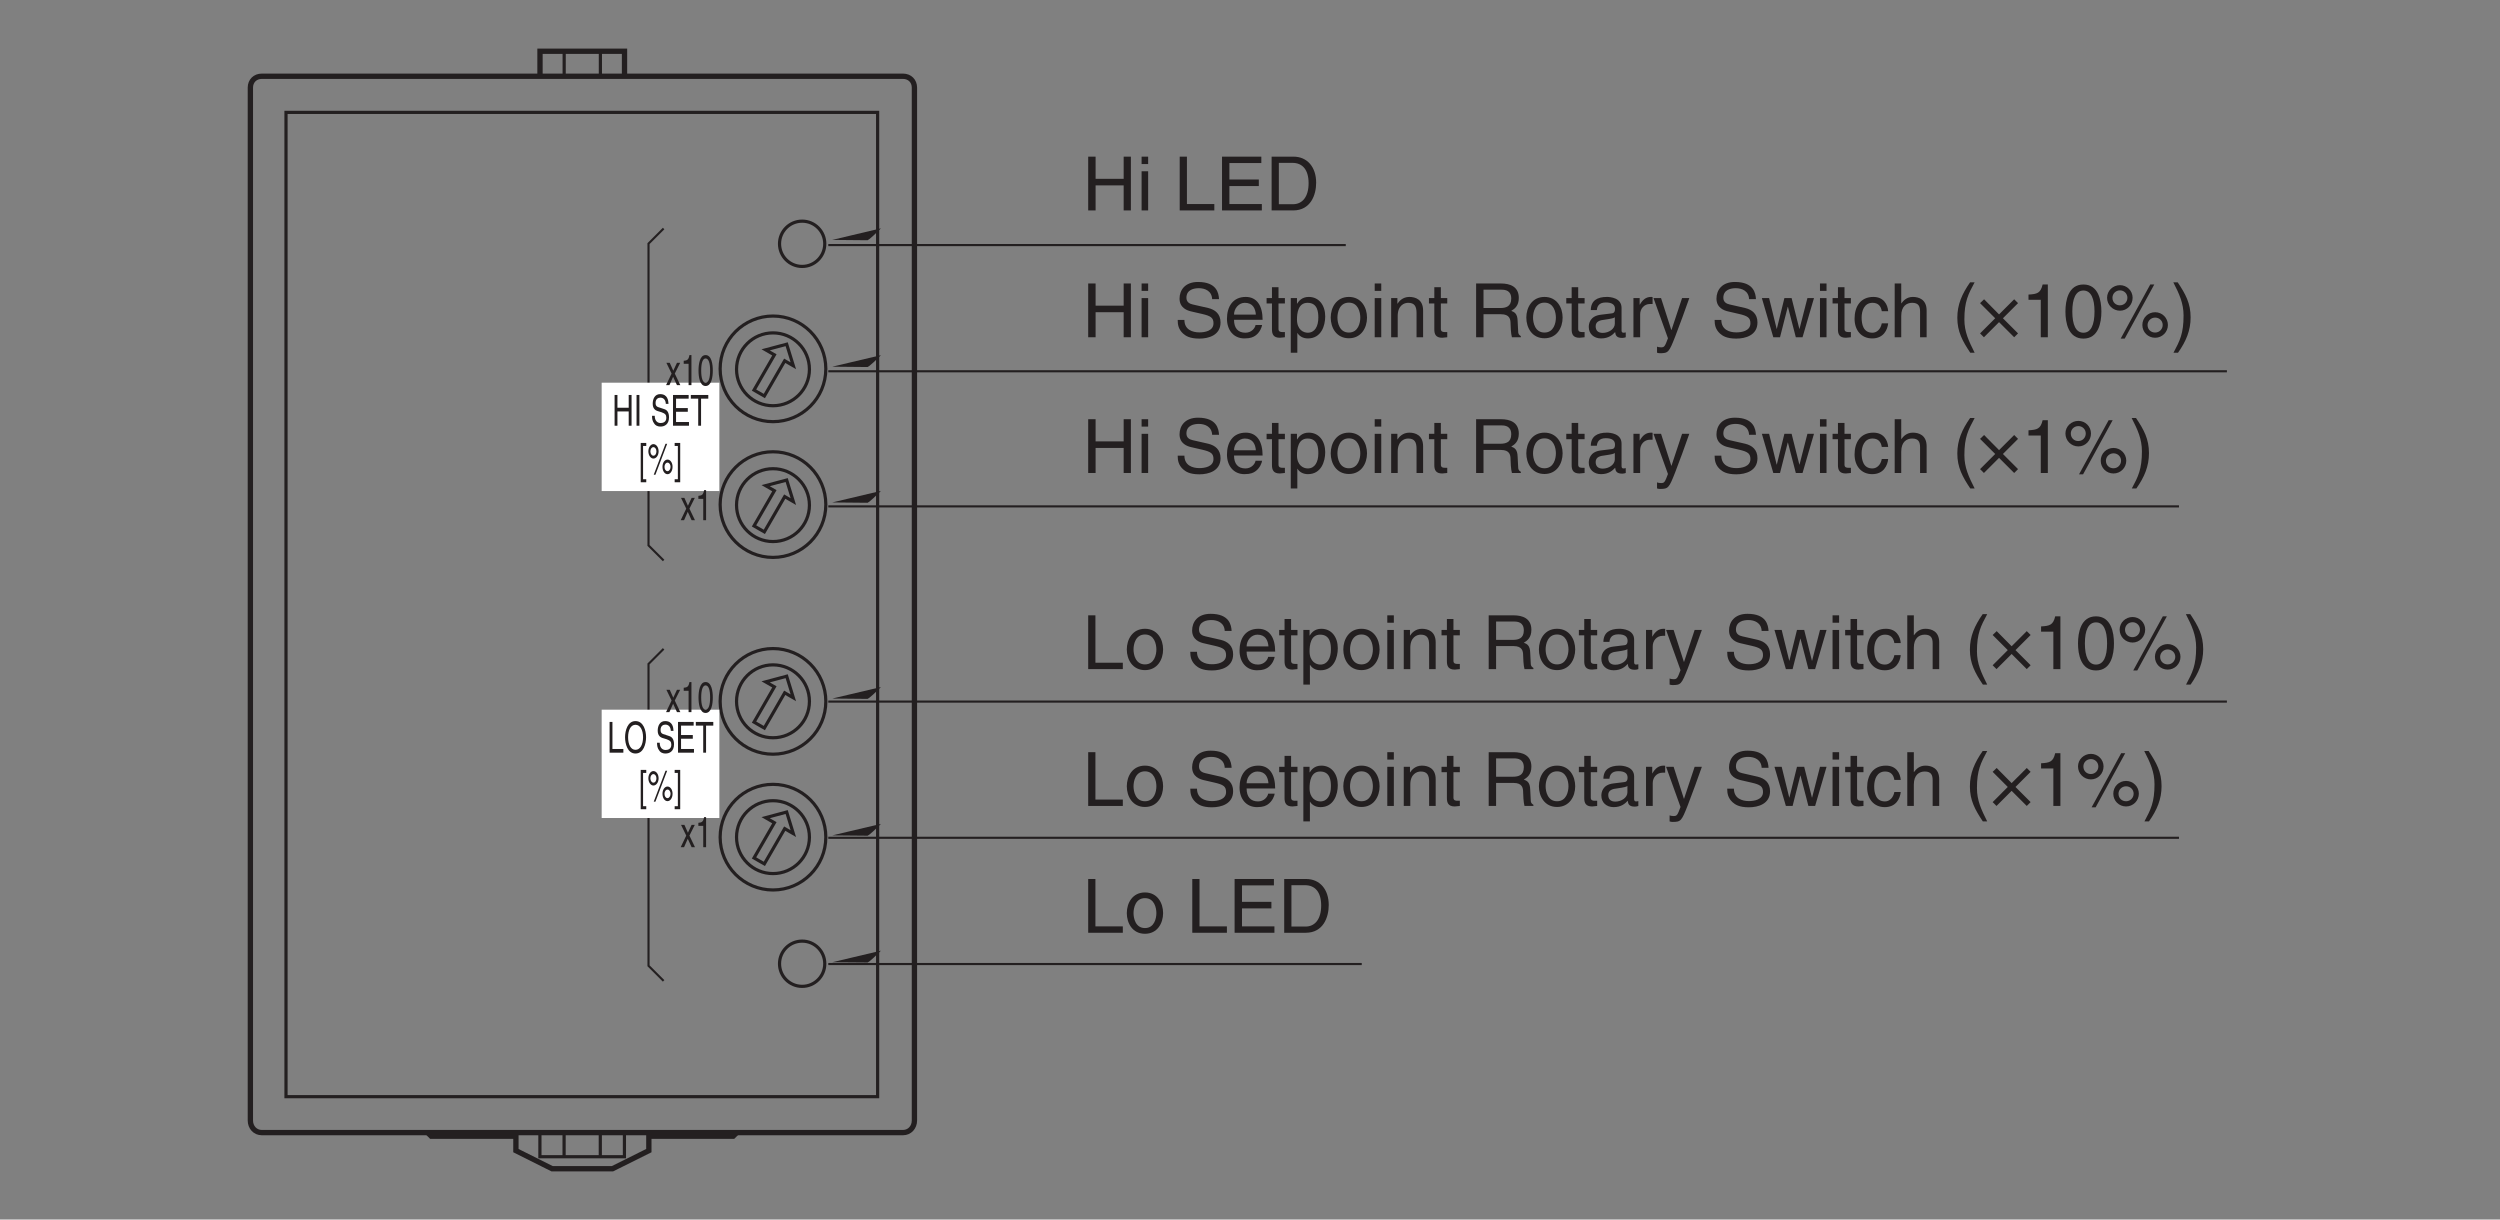 <?xml version="1.0" encoding="UTF-8"?>
<svg xmlns="http://www.w3.org/2000/svg" xmlns:xlink="http://www.w3.org/1999/xlink" width="232.44pt" height="113.39pt" viewBox="0 0 232.44 113.39" version="1.2">
<rect x="0" y="0" width="232.44" height="113.39" fill="#808080" stroke="none"/>
<defs>
<g>
<symbol overflow="visible" id="glyph0-0">
<path style="stroke:none;" d="M 0 0 L 3.484 0 L 3.484 -4.875 L 0 -4.875 Z M 1.734 -2.75 L 0.562 -4.531 L 2.922 -4.531 Z M 1.953 -2.438 L 3.141 -4.219 L 3.141 -0.656 Z M 0.562 -0.344 L 1.734 -2.125 L 2.922 -0.344 Z M 0.344 -4.219 L 1.531 -2.438 L 0.344 -0.656 Z M 0.344 -4.219 "/>
</symbol>
<symbol overflow="visible" id="glyph0-1">
<path style="stroke:none;" d="M 1.203 -5 L 0.531 -5 L 0.531 0 L 3.75 0 L 3.75 -0.594 L 1.203 -0.594 Z M 1.203 -5 "/>
</symbol>
<symbol overflow="visible" id="glyph0-2">
<path style="stroke:none;" d="M 0.25 -1.828 C 0.25 -0.891 0.781 0.094 1.938 0.094 C 3.094 0.094 3.625 -0.891 3.625 -1.828 C 3.625 -2.766 3.094 -3.75 1.938 -3.75 C 0.781 -3.75 0.25 -2.766 0.25 -1.828 Z M 0.875 -1.828 C 0.875 -2.312 1.062 -3.219 1.938 -3.219 C 2.812 -3.219 3 -2.312 3 -1.828 C 3 -1.344 2.812 -0.438 1.938 -0.438 C 1.062 -0.438 0.875 -1.344 0.875 -1.828 Z M 0.875 -1.828 "/>
</symbol>
<symbol overflow="visible" id="glyph0-3">
<path style="stroke:none;" d=""/>
</symbol>
<symbol overflow="visible" id="glyph0-4">
<path style="stroke:none;" d="M 4.297 -0.594 L 1.281 -0.594 L 1.281 -2.266 L 4.016 -2.266 L 4.016 -2.875 L 1.281 -2.875 L 1.281 -4.406 L 4.25 -4.406 L 4.25 -5 L 0.594 -5 L 0.594 0 L 4.297 0 Z M 4.297 -0.594 "/>
</symbol>
<symbol overflow="visible" id="glyph0-5">
<path style="stroke:none;" d="M 0.562 0 L 2.562 0 C 4.203 0 4.703 -1.453 4.703 -2.578 C 4.703 -4.016 3.891 -5 2.594 -5 L 0.562 -5 Z M 1.234 -4.422 L 2.5 -4.422 C 3.422 -4.422 4 -3.797 4 -2.531 C 4 -1.266 3.422 -0.578 2.547 -0.578 L 1.234 -0.578 Z M 1.234 -4.422 "/>
</symbol>
<symbol overflow="visible" id="glyph0-6">
<path style="stroke:none;" d="M 4.188 -3.547 C 4.156 -4.094 3.984 -5.141 2.234 -5.141 C 1.016 -5.141 0.516 -4.375 0.516 -3.594 C 0.516 -2.719 1.25 -2.484 1.578 -2.406 L 2.594 -2.172 C 3.422 -1.984 3.672 -1.812 3.672 -1.297 C 3.672 -0.578 2.844 -0.453 2.359 -0.453 C 1.719 -0.453 0.969 -0.703 0.969 -1.609 L 0.344 -1.609 C 0.344 -1.156 0.422 -0.734 0.844 -0.344 C 1.078 -0.141 1.438 0.125 2.359 0.125 C 3.219 0.125 4.328 -0.188 4.328 -1.375 C 4.328 -2.172 3.828 -2.562 3.188 -2.719 L 1.75 -3.047 C 1.469 -3.109 1.156 -3.25 1.156 -3.672 C 1.156 -4.438 1.875 -4.562 2.312 -4.562 C 2.875 -4.562 3.516 -4.312 3.547 -3.547 Z M 4.188 -3.547 "/>
</symbol>
<symbol overflow="visible" id="glyph0-7">
<path style="stroke:none;" d="M 2.938 -1.141 C 2.906 -0.875 2.578 -0.422 2 -0.422 C 1.297 -0.422 0.938 -0.859 0.938 -1.625 L 3.594 -1.625 C 3.594 -2.906 3.078 -3.75 2.031 -3.75 C 0.828 -3.75 0.281 -2.844 0.281 -1.719 C 0.281 -0.672 0.891 0.109 1.906 0.109 C 2.5 0.109 2.734 -0.031 2.906 -0.141 C 3.359 -0.453 3.531 -0.969 3.547 -1.141 Z M 0.938 -2.109 C 0.938 -2.672 1.375 -3.203 1.938 -3.203 C 2.688 -3.203 2.922 -2.672 2.969 -2.109 Z M 0.938 -2.109 "/>
</symbol>
<symbol overflow="visible" id="glyph0-8">
<path style="stroke:none;" d="M 1.797 -3.141 L 1.797 -3.641 L 1.203 -3.641 L 1.203 -4.656 L 0.594 -4.656 L 0.594 -3.641 L 0.094 -3.641 L 0.094 -3.141 L 0.594 -3.141 L 0.594 -0.734 C 0.594 -0.297 0.719 0.047 1.328 0.047 C 1.391 0.047 1.562 0.016 1.797 0 L 1.797 -0.484 L 1.578 -0.484 C 1.453 -0.484 1.203 -0.484 1.203 -0.766 L 1.203 -3.141 Z M 1.797 -3.141 "/>
</symbol>
<symbol overflow="visible" id="glyph0-9">
<path style="stroke:none;" d="M 0.984 -1.656 C 0.984 -2.25 1.094 -3.203 1.969 -3.203 C 2.922 -3.203 2.969 -2.297 2.969 -1.828 C 2.969 -1.031 2.656 -0.422 1.984 -0.422 C 1.594 -0.422 0.984 -0.688 0.984 -1.656 Z M 0.406 1.438 L 1.016 1.438 L 1.016 -0.391 L 1.031 -0.391 C 1.188 -0.125 1.516 0.109 2 0.109 C 3.234 0.109 3.609 -1.062 3.609 -1.938 C 3.609 -2.953 3.047 -3.75 2.078 -3.75 C 1.422 -3.75 1.141 -3.344 1 -3.125 L 0.984 -3.125 L 0.984 -3.641 L 0.406 -3.641 Z M 0.406 1.438 "/>
</symbol>
<symbol overflow="visible" id="glyph0-10">
<path style="stroke:none;" d="M 1.078 -3.641 L 0.469 -3.641 L 0.469 0 L 1.078 0 Z M 1.078 -4.312 L 1.078 -5 L 0.469 -5 L 0.469 -4.312 Z M 1.078 -4.312 "/>
</symbol>
<symbol overflow="visible" id="glyph0-11">
<path style="stroke:none;" d="M 3.422 -2.484 C 3.422 -3.516 2.703 -3.75 2.141 -3.75 C 1.516 -3.75 1.172 -3.328 1.047 -3.125 L 1.031 -3.125 L 1.031 -3.641 L 0.453 -3.641 L 0.453 0 L 1.062 0 L 1.062 -1.984 C 1.062 -2.969 1.672 -3.203 2.031 -3.203 C 2.625 -3.203 2.812 -2.875 2.812 -2.25 L 2.812 0 L 3.422 0 Z M 3.422 -2.484 "/>
</symbol>
<symbol overflow="visible" id="glyph0-12">
<path style="stroke:none;" d="M 1.297 -2.141 L 2.922 -2.141 C 3.734 -2.141 3.812 -1.672 3.812 -1.25 C 3.812 -1.062 3.844 -0.312 3.938 0 L 4.766 0 L 4.766 -0.109 C 4.562 -0.234 4.516 -0.328 4.516 -0.609 L 4.469 -1.516 C 4.453 -2.219 4.156 -2.344 3.875 -2.453 C 4.188 -2.641 4.578 -2.922 4.578 -3.656 C 4.578 -4.719 3.75 -5 2.922 -5 L 0.609 -5 L 0.609 0 L 1.297 0 Z M 1.297 -4.422 L 2.969 -4.422 C 3.312 -4.422 3.875 -4.359 3.875 -3.594 C 3.875 -2.844 3.359 -2.719 2.859 -2.719 L 1.297 -2.719 Z M 1.297 -4.422 "/>
</symbol>
<symbol overflow="visible" id="glyph0-13">
<path style="stroke:none;" d="M 1 -2.531 C 1.031 -2.812 1.141 -3.234 1.828 -3.234 C 2.406 -3.234 2.688 -3.031 2.688 -2.641 C 2.688 -2.281 2.516 -2.234 2.375 -2.219 L 1.359 -2.094 C 0.344 -1.969 0.25 -1.25 0.25 -0.953 C 0.25 -0.328 0.719 0.109 1.391 0.109 C 2.109 0.109 2.469 -0.234 2.703 -0.484 C 2.734 -0.203 2.812 0.062 3.359 0.062 C 3.5 0.062 3.594 0.031 3.688 0 L 3.688 -0.453 C 3.625 -0.438 3.547 -0.422 3.484 -0.422 C 3.359 -0.422 3.297 -0.484 3.297 -0.641 L 3.297 -2.734 C 3.297 -3.672 2.234 -3.75 1.938 -3.75 C 1.031 -3.75 0.453 -3.406 0.438 -2.531 Z M 2.672 -1.266 C 2.672 -0.781 2.125 -0.406 1.547 -0.406 C 1.094 -0.406 0.891 -0.641 0.891 -1.031 C 0.891 -1.5 1.359 -1.594 1.672 -1.625 C 2.422 -1.734 2.578 -1.781 2.672 -1.859 Z M 2.672 -1.266 "/>
</symbol>
<symbol overflow="visible" id="glyph0-14">
<path style="stroke:none;" d="M 1.156 -2.125 C 1.156 -2.641 1.516 -3.094 2.078 -3.094 L 2.312 -3.094 L 2.312 -3.734 C 2.266 -3.75 2.234 -3.75 2.156 -3.75 C 1.688 -3.75 1.375 -3.469 1.125 -3.031 L 1.109 -3.031 L 1.109 -3.641 L 0.531 -3.641 L 0.531 0 L 1.156 0 Z M 1.156 -2.125 "/>
</symbol>
<symbol overflow="visible" id="glyph0-15">
<path style="stroke:none;" d="M 1.75 -0.672 L 1.734 -0.672 L 0.781 -3.641 L 0.078 -3.641 L 1.422 0.094 C 1.141 0.844 1.094 0.938 0.781 0.938 C 0.609 0.938 0.484 0.906 0.406 0.875 L 0.406 1.438 C 0.516 1.469 0.578 1.484 0.672 1.484 C 1.453 1.484 1.516 1.406 2.094 -0.062 C 2.562 -1.266 2.984 -2.453 3.406 -3.641 L 2.734 -3.641 Z M 1.75 -0.672 "/>
</symbol>
<symbol overflow="visible" id="glyph0-16">
<path style="stroke:none;" d="M 2.5 -2.828 L 2.516 -2.828 L 3.25 0 L 3.875 0 L 4.938 -3.641 L 4.328 -3.641 L 3.594 -0.781 L 3.578 -0.781 L 2.859 -3.641 L 2.188 -3.641 L 1.484 -0.781 L 1.469 -0.781 L 0.766 -3.641 L 0.094 -3.641 L 1.156 0 L 1.781 0 Z M 2.5 -2.828 "/>
</symbol>
<symbol overflow="visible" id="glyph0-17">
<path style="stroke:none;" d="M 3.328 -2.422 C 3.281 -3.047 2.906 -3.75 1.953 -3.75 C 0.75 -3.75 0.203 -2.844 0.203 -1.719 C 0.203 -0.672 0.812 0.109 1.844 0.109 C 2.906 0.109 3.266 -0.703 3.328 -1.297 L 2.734 -1.297 C 2.625 -0.734 2.266 -0.422 1.859 -0.422 C 1.016 -0.422 0.859 -1.203 0.859 -1.828 C 0.859 -2.469 1.109 -3.203 1.875 -3.203 C 2.391 -3.203 2.656 -2.906 2.734 -2.422 Z M 3.328 -2.422 "/>
</symbol>
<symbol overflow="visible" id="glyph0-18">
<path style="stroke:none;" d="M 3.422 -2.484 C 3.422 -3.516 2.703 -3.75 2.141 -3.75 C 1.562 -3.75 1.25 -3.391 1.078 -3.156 L 1.062 -3.156 L 1.062 -5 L 0.453 -5 L 0.453 0 L 1.062 0 L 1.062 -1.984 C 1.062 -2.906 1.578 -3.203 2.078 -3.203 C 2.672 -3.203 2.812 -2.875 2.812 -2.391 L 2.812 0 L 3.422 0 Z M 3.422 -2.484 "/>
</symbol>
<symbol overflow="visible" id="glyph0-19">
<path style="stroke:none;" d="M 1.656 -5.109 C 0.906 -4.031 0.469 -3.047 0.469 -1.812 C 0.469 -0.516 0.953 0.359 1.672 1.438 L 2.078 1.438 C 1.531 0.344 1.125 -0.5 1.125 -1.656 C 1.125 -3.328 1.484 -4 2.078 -5.109 Z M 1.656 -5.109 "/>
</symbol>
<symbol overflow="visible" id="glyph0-20">
<path style="stroke:none;" d="M 1.672 -1.766 L 0.266 -0.359 L 0.625 0 L 2.031 -1.406 L 3.438 0 L 3.797 -0.359 L 2.391 -1.766 L 3.797 -3.172 L 3.438 -3.531 L 2.031 -2.125 L 0.641 -3.531 L 0.266 -3.172 Z M 1.672 -1.766 "/>
</symbol>
<symbol overflow="visible" id="glyph0-21">
<path style="stroke:none;" d="M 2.5 -4.906 L 2.016 -4.906 C 1.828 -4.094 1.5 -4.016 0.703 -3.969 L 0.703 -3.484 L 1.844 -3.484 L 1.844 0 L 2.5 0 Z M 2.5 -4.906 "/>
</symbol>
<symbol overflow="visible" id="glyph0-22">
<path style="stroke:none;" d="M 0.266 -3.672 C 0.266 -3 0.812 -2.469 1.469 -2.469 C 2.125 -2.469 2.641 -3.016 2.641 -3.672 C 2.641 -4.328 2.109 -4.844 1.469 -4.844 C 0.812 -4.844 0.266 -4.328 0.266 -3.672 Z M 0.766 -3.672 C 0.766 -4.047 1.062 -4.359 1.469 -4.359 C 1.844 -4.359 2.156 -4.062 2.156 -3.672 C 2.156 -3.281 1.859 -2.969 1.453 -2.969 C 1.094 -2.969 0.766 -3.234 0.766 -3.672 Z M 3.547 -1.141 C 3.547 -0.469 4.078 0.047 4.734 0.047 C 5.391 0.047 5.922 -0.484 5.922 -1.141 C 5.922 -1.797 5.391 -2.328 4.734 -2.328 C 4.078 -2.328 3.547 -1.812 3.547 -1.141 Z M 4.031 -1.141 C 4.031 -1.516 4.344 -1.828 4.734 -1.828 C 5.125 -1.828 5.438 -1.531 5.438 -1.141 C 5.438 -0.766 5.141 -0.438 4.734 -0.438 C 4.359 -0.438 4.031 -0.703 4.031 -1.141 Z M 4.656 -4.906 L 4.281 -4.906 L 1.531 0.125 L 1.906 0.125 Z M 4.656 -4.906 "/>
</symbol>
<symbol overflow="visible" id="glyph0-23">
<path style="stroke:none;" d="M 0.672 1.438 C 1.422 0.375 1.844 -0.625 1.844 -1.844 C 1.844 -3.156 1.375 -4.016 0.641 -5.109 L 0.234 -5.109 C 0.797 -4.016 1.188 -3.156 1.188 -2.016 C 1.188 -0.344 0.844 0.328 0.25 1.438 Z M 0.672 1.438 "/>
</symbol>
<symbol overflow="visible" id="glyph0-24">
<path style="stroke:none;" d="M 2.969 -2.391 C 2.969 -1.156 2.641 -0.422 1.938 -0.422 C 1.234 -0.422 0.906 -1.156 0.906 -2.391 C 0.906 -3.609 1.234 -4.344 1.938 -4.344 C 2.641 -4.344 2.969 -3.609 2.969 -2.391 Z M 3.609 -2.391 C 3.609 -3.406 3.344 -4.906 1.938 -4.906 C 0.531 -4.906 0.266 -3.406 0.266 -2.391 C 0.266 -1.359 0.531 0.125 1.938 0.125 C 3.344 0.125 3.609 -1.359 3.609 -2.391 Z M 3.609 -2.391 "/>
</symbol>
<symbol overflow="visible" id="glyph0-25">
<path style="stroke:none;" d="M 3.828 -2.938 L 1.219 -2.938 L 1.219 -5 L 0.531 -5 L 0.531 0 L 1.219 0 L 1.219 -2.328 L 3.828 -2.328 L 3.828 0 L 4.5 0 L 4.5 -5 L 3.828 -5 Z M 3.828 -2.938 "/>
</symbol>
<symbol overflow="visible" id="glyph1-0">
<path style="stroke:none;" d="M 0 0 L 1.391 0 L 1.391 -2.797 L 0 -2.797 Z M 0.688 -1.578 L 0.219 -2.594 L 1.172 -2.594 Z M 0.781 -1.391 L 1.25 -2.406 L 1.25 -0.375 Z M 0.219 -0.203 L 0.688 -1.219 L 1.172 -0.203 Z M 0.141 -2.406 L 0.609 -1.391 L 0.141 -0.375 Z M 0.141 -2.406 "/>
</symbol>
<symbol overflow="visible" id="glyph1-1">
<path style="stroke:none;" d="M 1.531 -1.672 L 0.484 -1.672 L 0.484 -2.859 L 0.219 -2.859 L 0.219 0 L 0.484 0 L 0.484 -1.328 L 1.531 -1.328 L 1.531 0 L 1.797 0 L 1.797 -2.859 L 1.531 -2.859 Z M 1.531 -1.672 "/>
</symbol>
<symbol overflow="visible" id="glyph1-2">
<path style="stroke:none;" d="M 0.516 -2.859 L 0.25 -2.859 L 0.25 0 L 0.516 0 Z M 0.516 -2.859 "/>
</symbol>
<symbol overflow="visible" id="glyph1-3">
<path style="stroke:none;" d=""/>
</symbol>
<symbol overflow="visible" id="glyph1-4">
<path style="stroke:none;" d="M 1.672 -2.031 C 1.656 -2.344 1.594 -2.938 0.891 -2.938 C 0.406 -2.938 0.203 -2.5 0.203 -2.047 C 0.203 -1.547 0.5 -1.422 0.625 -1.375 L 1.031 -1.25 C 1.359 -1.125 1.469 -1.031 1.469 -0.734 C 1.469 -0.328 1.141 -0.25 0.938 -0.25 C 0.688 -0.25 0.391 -0.406 0.391 -0.922 L 0.141 -0.922 C 0.141 -0.656 0.172 -0.422 0.344 -0.203 C 0.422 -0.078 0.578 0.078 0.938 0.078 C 1.281 0.078 1.719 -0.109 1.719 -0.781 C 1.719 -1.25 1.531 -1.469 1.266 -1.547 L 0.703 -1.734 C 0.578 -1.781 0.469 -1.859 0.469 -2.109 C 0.469 -2.531 0.75 -2.609 0.922 -2.609 C 1.141 -2.609 1.406 -2.469 1.422 -2.031 Z M 1.672 -2.031 "/>
</symbol>
<symbol overflow="visible" id="glyph1-5">
<path style="stroke:none;" d="M 1.719 -0.344 L 0.516 -0.344 L 0.516 -1.297 L 1.609 -1.297 L 1.609 -1.641 L 0.516 -1.641 L 0.516 -2.516 L 1.688 -2.516 L 1.688 -2.859 L 0.234 -2.859 L 0.234 0 L 1.719 0 Z M 1.719 -0.344 "/>
</symbol>
<symbol overflow="visible" id="glyph1-6">
<path style="stroke:none;" d="M 0.031 -2.516 L 0.719 -2.516 L 0.719 0 L 0.984 0 L 0.984 -2.516 L 1.656 -2.516 L 1.656 -2.859 L 0.031 -2.859 Z M 0.031 -2.516 "/>
</symbol>
<symbol overflow="visible" id="glyph1-7">
<path style="stroke:none;" d="M 0.391 -2.594 L 0.688 -2.594 L 0.688 -2.875 L 0.172 -2.875 L 0.172 0.781 L 0.688 0.781 L 0.688 0.5 L 0.391 0.5 Z M 0.391 -2.594 "/>
</symbol>
<symbol overflow="visible" id="glyph1-8">
<path style="stroke:none;" d="M 0.109 -2.094 C 0.109 -1.719 0.328 -1.422 0.578 -1.422 C 0.844 -1.422 1.062 -1.719 1.062 -2.094 C 1.062 -2.469 0.844 -2.766 0.578 -2.766 C 0.328 -2.766 0.109 -2.469 0.109 -2.094 Z M 0.297 -2.094 C 0.297 -2.312 0.422 -2.484 0.578 -2.484 C 0.734 -2.484 0.859 -2.312 0.859 -2.094 C 0.859 -1.875 0.75 -1.688 0.578 -1.688 C 0.438 -1.688 0.297 -1.844 0.297 -2.094 Z M 1.422 -0.656 C 1.422 -0.266 1.625 0.031 1.891 0.031 C 2.156 0.031 2.359 -0.281 2.359 -0.656 C 2.359 -1.031 2.156 -1.328 1.891 -1.328 C 1.625 -1.328 1.422 -1.031 1.422 -0.656 Z M 1.609 -0.656 C 1.609 -0.875 1.734 -1.047 1.891 -1.047 C 2.047 -1.047 2.172 -0.875 2.172 -0.656 C 2.172 -0.438 2.047 -0.25 1.891 -0.25 C 1.734 -0.25 1.609 -0.406 1.609 -0.656 Z M 1.859 -2.797 L 1.703 -2.797 L 0.609 0.078 L 0.766 0.078 Z M 1.859 -2.797 "/>
</symbol>
<symbol overflow="visible" id="glyph1-9">
<path style="stroke:none;" d="M 0.375 0.5 L 0.078 0.5 L 0.078 0.781 L 0.594 0.781 L 0.594 -2.875 L 0.078 -2.875 L 0.078 -2.594 L 0.375 -2.594 Z M 0.375 0.5 "/>
</symbol>
<symbol overflow="visible" id="glyph1-10">
<path style="stroke:none;" d="M 0.844 -1.078 L 1.344 -2.078 L 1.047 -2.078 L 0.703 -1.344 L 0.375 -2.078 L 0.062 -2.078 L 0.547 -1.078 L 0.031 0 L 0.344 0 L 0.688 -0.781 L 1.047 0 L 1.359 0 Z M 0.844 -1.078 "/>
</symbol>
<symbol overflow="visible" id="glyph1-11">
<path style="stroke:none;" d="M 1 -2.797 L 0.812 -2.797 C 0.734 -2.344 0.594 -2.297 0.281 -2.266 L 0.281 -1.984 L 0.734 -1.984 L 0.734 0 L 1 0 Z M 1 -2.797 "/>
</symbol>
<symbol overflow="visible" id="glyph1-12">
<path style="stroke:none;" d="M 1.188 -1.359 C 1.188 -0.656 1.047 -0.234 0.766 -0.234 C 0.5 -0.234 0.359 -0.656 0.359 -1.359 C 0.359 -2.062 0.5 -2.484 0.766 -2.484 C 1.047 -2.484 1.188 -2.062 1.188 -1.359 Z M 1.438 -1.359 C 1.438 -1.938 1.328 -2.797 0.766 -2.797 C 0.219 -2.797 0.109 -1.938 0.109 -1.359 C 0.109 -0.781 0.219 0.078 0.766 0.078 C 1.328 0.078 1.438 -0.781 1.438 -1.359 Z M 1.438 -1.359 "/>
</symbol>
<symbol overflow="visible" id="glyph1-13">
<path style="stroke:none;" d="M 0.484 -2.859 L 0.219 -2.859 L 0.219 0 L 1.5 0 L 1.5 -0.344 L 0.484 -0.344 Z M 0.484 -2.859 "/>
</symbol>
<symbol overflow="visible" id="glyph1-14">
<path style="stroke:none;" d="M 1.781 -1.438 C 1.781 -0.75 1.516 -0.266 1.078 -0.266 C 0.641 -0.266 0.391 -0.75 0.391 -1.438 C 0.391 -2.109 0.641 -2.594 1.078 -2.594 C 1.516 -2.594 1.781 -2.109 1.781 -1.438 Z M 2.062 -1.438 C 2.062 -2.047 1.828 -2.938 1.078 -2.938 C 0.344 -2.938 0.109 -2.047 0.109 -1.438 C 0.109 -0.812 0.344 0.078 1.078 0.078 C 1.828 0.078 2.062 -0.812 2.062 -1.438 Z M 2.062 -1.438 "/>
</symbol>
</g>
</defs>
<g id="surface1">
<path style="fill:none;stroke-width:5;stroke-linecap:butt;stroke-linejoin:miter;stroke:rgb(13.73%,12.16%,12.549%);stroke-opacity:1;stroke-miterlimit:4;" d="M 844.601 75.542 C 850.846 75.542 855.323 80.608 855.323 86.891 L 855.323 1056.926 C 855.323 1063.17 850.846 1067.608 844.601 1067.608 L 242.395 1067.608 C 236.111 1067.608 231.673 1063.17 231.673 1056.926 L 231.673 86.891 C 231.673 80.608 236.111 75.542 242.395 75.542 Z M 844.601 75.542 " transform="matrix(0.099,0,0,-0.099,0.343,112.783)"/>
<path style="fill:none;stroke-width:5;stroke-linecap:butt;stroke-linejoin:miter;stroke:rgb(13.73%,12.16%,12.549%);stroke-opacity:1;stroke-miterlimit:4;" d="M 583.045 1068.393 L 583.045 1091.093 L 503.675 1091.093 L 503.675 1068.393 " transform="matrix(0.099,0,0,-0.099,0.343,112.783)"/>
<path style="fill:none;stroke-width:3;stroke-linecap:butt;stroke-linejoin:miter;stroke:rgb(13.73%,12.16%,12.549%);stroke-opacity:1;stroke-miterlimit:4;" d="M 526.375 1090.975 L 526.375 1068.315 " transform="matrix(0.099,0,0,-0.099,0.343,112.783)"/>
<path style="fill:none;stroke-width:3;stroke-linecap:butt;stroke-linejoin:miter;stroke:rgb(13.73%,12.16%,12.549%);stroke-opacity:1;stroke-miterlimit:4;" d="M 560.385 1068.315 L 560.385 1090.975 " transform="matrix(0.099,0,0,-0.099,0.343,112.783)"/>
<path style="fill:none;stroke-width:5;stroke-linecap:butt;stroke-linejoin:miter;stroke:rgb(13.73%,12.16%,12.549%);stroke-opacity:1;stroke-miterlimit:4;" d="M 688.414 75.502 L 685.036 72.125 L 605.902 72.125 L 605.902 58.615 L 571.774 41.61 L 515.025 41.61 L 481.054 58.615 L 481.054 72.125 L 401.567 72.125 L 398.307 75.384 " transform="matrix(0.099,0,0,-0.099,0.343,112.783)"/>
<path style="fill:none;stroke-width:3;stroke-linecap:butt;stroke-linejoin:miter;stroke:rgb(13.73%,12.16%,12.549%);stroke-opacity:1;stroke-miterlimit:4;" d="M 582.967 75.542 L 582.967 52.881 L 503.597 52.881 L 503.597 75.542 " transform="matrix(0.099,0,0,-0.099,0.343,112.783)"/>
<path style="fill:none;stroke-width:3;stroke-linecap:butt;stroke-linejoin:miter;stroke:rgb(13.73%,12.16%,12.549%);stroke-opacity:1;stroke-miterlimit:4;" d="M 526.296 52.96 L 526.296 75.659 " transform="matrix(0.099,0,0,-0.099,0.343,112.783)"/>
<path style="fill:none;stroke-width:3;stroke-linecap:butt;stroke-linejoin:miter;stroke:rgb(13.73%,12.16%,12.549%);stroke-opacity:1;stroke-miterlimit:4;" d="M 560.307 75.659 L 560.307 52.96 " transform="matrix(0.099,0,0,-0.099,0.343,112.783)"/>
<path style="fill:none;stroke-width:3;stroke-linecap:butt;stroke-linejoin:miter;stroke:rgb(13.73%,12.16%,12.549%);stroke-opacity:1;stroke-miterlimit:4;" d="M 265.133 109.277 L 820.763 109.277 L 820.763 1033.676 L 265.133 1033.676 Z M 265.133 109.277 " transform="matrix(0.099,0,0,-0.099,0.343,112.783)"/>
<path style="fill:none;stroke-width:2;stroke-linecap:butt;stroke-linejoin:miter;stroke:rgb(13.73%,12.16%,12.549%);stroke-opacity:1;stroke-miterlimit:4;" d="M 774.421 233.85 L 1275.422 233.85 " transform="matrix(0.099,0,0,-0.099,0.343,112.783)"/>
<path style=" stroke:none;fill-rule:nonzero;fill:rgb(13.73%,12.16%,12.549%);fill-opacity:1;" d="M 77.379 89.465 L 81.906 88.391 C 80.727 89.57 80.648 89.492 80.648 89.492 "/>
<g style="fill:rgb(13.73%,12.16%,12.549%);fill-opacity:1;">
  <use xlink:href="#glyph0-1" x="100.645" y="86.725"/>
  <use xlink:href="#glyph0-2" x="104.516" y="86.725"/>
  <use xlink:href="#glyph0-3" x="108.387" y="86.725"/>
  <use xlink:href="#glyph0-1" x="110.323" y="86.725"/>
  <use xlink:href="#glyph0-4" x="114.194" y="86.725"/>
  <use xlink:href="#glyph0-5" x="118.838" y="86.725"/>
</g>
<path style="fill:none;stroke-width:2;stroke-linecap:butt;stroke-linejoin:miter;stroke:rgb(13.73%,12.16%,12.549%);stroke-opacity:1;stroke-miterlimit:4;" d="M 774.421 352.414 L 2042.927 352.414 " transform="matrix(0.099,0,0,-0.099,0.343,112.783)"/>
<path style=" stroke:none;fill-rule:nonzero;fill:rgb(13.73%,12.16%,12.549%);fill-opacity:1;" d="M 77.379 77.672 L 81.906 76.602 C 80.727 77.781 80.648 77.703 80.648 77.703 "/>
<g style="fill:rgb(13.73%,12.16%,12.549%);fill-opacity:1;">
  <use xlink:href="#glyph0-1" x="100.645" y="74.935"/>
  <use xlink:href="#glyph0-2" x="104.516" y="74.935"/>
  <use xlink:href="#glyph0-3" x="108.387" y="74.935"/>
  <use xlink:href="#glyph0-6" x="110.323" y="74.935"/>
  <use xlink:href="#glyph0-7" x="114.967" y="74.935"/>
  <use xlink:href="#glyph0-8" x="118.838" y="74.935"/>
  <use xlink:href="#glyph0-9" x="120.774" y="74.935"/>
  <use xlink:href="#glyph0-2" x="124.645" y="74.935"/>
  <use xlink:href="#glyph0-10" x="128.516" y="74.935"/>
  <use xlink:href="#glyph0-11" x="130.062" y="74.935"/>
  <use xlink:href="#glyph0-8" x="133.933" y="74.935"/>
  <use xlink:href="#glyph0-3" x="135.868" y="74.935"/>
  <use xlink:href="#glyph0-12" x="137.804" y="74.935"/>
  <use xlink:href="#glyph0-2" x="142.831" y="74.935"/>
  <use xlink:href="#glyph0-8" x="146.702" y="74.935"/>
  <use xlink:href="#glyph0-13" x="148.638" y="74.935"/>
  <use xlink:href="#glyph0-14" x="152.509" y="74.935"/>
  <use xlink:href="#glyph0-15" x="154.827" y="74.935"/>
  <use xlink:href="#glyph0-3" x="158.309" y="74.935"/>
  <use xlink:href="#glyph0-6" x="160.244" y="74.935"/>
  <use xlink:href="#glyph0-16" x="164.888" y="74.935"/>
  <use xlink:href="#glyph0-10" x="169.915" y="74.935"/>
  <use xlink:href="#glyph0-8" x="171.461" y="74.935"/>
  <use xlink:href="#glyph0-17" x="173.396" y="74.935"/>
  <use xlink:href="#glyph0-18" x="176.878" y="74.935"/>
  <use xlink:href="#glyph0-3" x="180.749" y="74.935"/>
  <use xlink:href="#glyph0-19" x="182.684" y="74.935"/>
</g>
<g style="fill:rgb(13.73%,12.16%,12.549%);fill-opacity:1;">
  <use xlink:href="#glyph0-20" x="185.002" y="74.935"/>
  <use xlink:href="#glyph0-21" x="189.068" y="74.935"/>
  <use xlink:href="#glyph0-22" x="192.939" y="74.935"/>
  <use xlink:href="#glyph0-23" x="199.129" y="74.935"/>
</g>
<path style="fill:none;stroke-width:2;stroke-linecap:butt;stroke-linejoin:miter;stroke:rgb(13.73%,12.16%,12.549%);stroke-opacity:1;stroke-miterlimit:4;" d="M 774.421 480.325 L 2087.934 480.325 " transform="matrix(0.099,0,0,-0.099,0.343,112.783)"/>
<path style=" stroke:none;fill-rule:nonzero;fill:rgb(13.73%,12.16%,12.549%);fill-opacity:1;" d="M 77.379 64.949 L 81.906 63.879 C 80.727 65.055 80.648 64.98 80.648 64.98 "/>
<g style="fill:rgb(13.73%,12.16%,12.549%);fill-opacity:1;">
  <use xlink:href="#glyph0-1" x="100.645" y="62.211"/>
  <use xlink:href="#glyph0-2" x="104.516" y="62.211"/>
  <use xlink:href="#glyph0-3" x="108.387" y="62.211"/>
  <use xlink:href="#glyph0-6" x="110.323" y="62.211"/>
  <use xlink:href="#glyph0-7" x="114.967" y="62.211"/>
  <use xlink:href="#glyph0-8" x="118.838" y="62.211"/>
  <use xlink:href="#glyph0-9" x="120.774" y="62.211"/>
  <use xlink:href="#glyph0-2" x="124.645" y="62.211"/>
  <use xlink:href="#glyph0-10" x="128.516" y="62.211"/>
  <use xlink:href="#glyph0-11" x="130.062" y="62.211"/>
  <use xlink:href="#glyph0-8" x="133.933" y="62.211"/>
  <use xlink:href="#glyph0-3" x="135.868" y="62.211"/>
  <use xlink:href="#glyph0-12" x="137.804" y="62.211"/>
  <use xlink:href="#glyph0-2" x="142.831" y="62.211"/>
  <use xlink:href="#glyph0-8" x="146.702" y="62.211"/>
  <use xlink:href="#glyph0-13" x="148.638" y="62.211"/>
  <use xlink:href="#glyph0-14" x="152.509" y="62.211"/>
  <use xlink:href="#glyph0-15" x="154.827" y="62.211"/>
  <use xlink:href="#glyph0-3" x="158.309" y="62.211"/>
  <use xlink:href="#glyph0-6" x="160.244" y="62.211"/>
  <use xlink:href="#glyph0-16" x="164.888" y="62.211"/>
  <use xlink:href="#glyph0-10" x="169.915" y="62.211"/>
  <use xlink:href="#glyph0-8" x="171.461" y="62.211"/>
  <use xlink:href="#glyph0-17" x="173.396" y="62.211"/>
  <use xlink:href="#glyph0-18" x="176.878" y="62.211"/>
  <use xlink:href="#glyph0-3" x="180.749" y="62.211"/>
  <use xlink:href="#glyph0-19" x="182.684" y="62.211"/>
</g>
<g style="fill:rgb(13.73%,12.16%,12.549%);fill-opacity:1;">
  <use xlink:href="#glyph0-20" x="185.002" y="62.211"/>
  <use xlink:href="#glyph0-21" x="189.068" y="62.211"/>
  <use xlink:href="#glyph0-24" x="192.939" y="62.211"/>
  <use xlink:href="#glyph0-22" x="196.81" y="62.211"/>
  <use xlink:href="#glyph0-23" x="203" y="62.211"/>
</g>
<path style="fill:none;stroke-width:2;stroke-linecap:butt;stroke-linejoin:miter;stroke:rgb(13.73%,12.16%,12.549%);stroke-opacity:1;stroke-miterlimit:4;" d="M 774.421 663.649 L 2042.927 663.649 " transform="matrix(0.099,0,0,-0.099,0.343,112.783)"/>
<path style=" stroke:none;fill-rule:nonzero;fill:rgb(13.73%,12.16%,12.549%);fill-opacity:1;" d="M 77.379 46.715 L 81.906 45.641 C 80.727 46.82 80.648 46.746 80.648 46.746 "/>
<g style="fill:rgb(13.73%,12.16%,12.549%);fill-opacity:1;">
  <use xlink:href="#glyph0-25" x="100.645" y="43.976"/>
  <use xlink:href="#glyph0-10" x="105.672" y="43.976"/>
  <use xlink:href="#glyph0-3" x="107.217" y="43.976"/>
  <use xlink:href="#glyph0-6" x="109.153" y="43.976"/>
  <use xlink:href="#glyph0-7" x="113.797" y="43.976"/>
  <use xlink:href="#glyph0-8" x="117.668" y="43.976"/>
  <use xlink:href="#glyph0-9" x="119.604" y="43.976"/>
  <use xlink:href="#glyph0-2" x="123.475" y="43.976"/>
  <use xlink:href="#glyph0-10" x="127.346" y="43.976"/>
  <use xlink:href="#glyph0-11" x="128.892" y="43.976"/>
  <use xlink:href="#glyph0-8" x="132.763" y="43.976"/>
  <use xlink:href="#glyph0-3" x="134.699" y="43.976"/>
  <use xlink:href="#glyph0-12" x="136.634" y="43.976"/>
  <use xlink:href="#glyph0-2" x="141.661" y="43.976"/>
  <use xlink:href="#glyph0-8" x="145.532" y="43.976"/>
  <use xlink:href="#glyph0-13" x="147.468" y="43.976"/>
  <use xlink:href="#glyph0-14" x="151.339" y="43.976"/>
  <use xlink:href="#glyph0-15" x="153.658" y="43.976"/>
  <use xlink:href="#glyph0-3" x="157.139" y="43.976"/>
  <use xlink:href="#glyph0-6" x="159.074" y="43.976"/>
  <use xlink:href="#glyph0-16" x="163.718" y="43.976"/>
  <use xlink:href="#glyph0-10" x="168.745" y="43.976"/>
  <use xlink:href="#glyph0-8" x="170.291" y="43.976"/>
  <use xlink:href="#glyph0-17" x="172.227" y="43.976"/>
  <use xlink:href="#glyph0-18" x="175.708" y="43.976"/>
  <use xlink:href="#glyph0-3" x="179.579" y="43.976"/>
  <use xlink:href="#glyph0-19" x="181.515" y="43.976"/>
</g>
<g style="fill:rgb(13.73%,12.16%,12.549%);fill-opacity:1;">
  <use xlink:href="#glyph0-20" x="183.832" y="43.976"/>
  <use xlink:href="#glyph0-21" x="187.899" y="43.976"/>
  <use xlink:href="#glyph0-22" x="191.77" y="43.976"/>
  <use xlink:href="#glyph0-23" x="197.959" y="43.976"/>
</g>
<path style="fill:none;stroke-width:2;stroke-linecap:butt;stroke-linejoin:miter;stroke:rgb(13.73%,12.16%,12.549%);stroke-opacity:1;stroke-miterlimit:4;" d="M 774.421 790.539 L 2087.934 790.539 " transform="matrix(0.099,0,0,-0.099,0.343,112.783)"/>
<path style=" stroke:none;fill-rule:nonzero;fill:rgb(13.73%,12.16%,12.549%);fill-opacity:1;" d="M 77.379 34.094 L 81.906 33.023 C 80.727 34.203 80.648 34.125 80.648 34.125 "/>
<g style="fill:rgb(13.73%,12.16%,12.549%);fill-opacity:1;">
  <use xlink:href="#glyph0-25" x="100.645" y="31.357"/>
  <use xlink:href="#glyph0-10" x="105.672" y="31.357"/>
  <use xlink:href="#glyph0-3" x="107.217" y="31.357"/>
  <use xlink:href="#glyph0-6" x="109.153" y="31.357"/>
  <use xlink:href="#glyph0-7" x="113.797" y="31.357"/>
  <use xlink:href="#glyph0-8" x="117.668" y="31.357"/>
  <use xlink:href="#glyph0-9" x="119.604" y="31.357"/>
  <use xlink:href="#glyph0-2" x="123.475" y="31.357"/>
  <use xlink:href="#glyph0-10" x="127.346" y="31.357"/>
  <use xlink:href="#glyph0-11" x="128.892" y="31.357"/>
  <use xlink:href="#glyph0-8" x="132.763" y="31.357"/>
  <use xlink:href="#glyph0-3" x="134.699" y="31.357"/>
  <use xlink:href="#glyph0-12" x="136.634" y="31.357"/>
  <use xlink:href="#glyph0-2" x="141.661" y="31.357"/>
  <use xlink:href="#glyph0-8" x="145.532" y="31.357"/>
  <use xlink:href="#glyph0-13" x="147.468" y="31.357"/>
  <use xlink:href="#glyph0-14" x="151.339" y="31.357"/>
  <use xlink:href="#glyph0-15" x="153.658" y="31.357"/>
  <use xlink:href="#glyph0-3" x="157.139" y="31.357"/>
  <use xlink:href="#glyph0-6" x="159.074" y="31.357"/>
  <use xlink:href="#glyph0-16" x="163.718" y="31.357"/>
  <use xlink:href="#glyph0-10" x="168.745" y="31.357"/>
  <use xlink:href="#glyph0-8" x="170.291" y="31.357"/>
  <use xlink:href="#glyph0-17" x="172.227" y="31.357"/>
  <use xlink:href="#glyph0-18" x="175.708" y="31.357"/>
  <use xlink:href="#glyph0-3" x="179.579" y="31.357"/>
  <use xlink:href="#glyph0-19" x="181.515" y="31.357"/>
</g>
<g style="fill:rgb(13.73%,12.16%,12.549%);fill-opacity:1;">
  <use xlink:href="#glyph0-20" x="183.832" y="31.357"/>
  <use xlink:href="#glyph0-21" x="187.899" y="31.357"/>
  <use xlink:href="#glyph0-24" x="191.77" y="31.357"/>
  <use xlink:href="#glyph0-22" x="195.641" y="31.357"/>
  <use xlink:href="#glyph0-23" x="201.831" y="31.357"/>
</g>
<path style="fill:none;stroke-width:3;stroke-linecap:butt;stroke-linejoin:miter;stroke:rgb(13.73%,12.16%,12.549%);stroke-opacity:1;stroke-miterlimit:4;" d="M 722.503 318.796 C 741.393 318.796 756.709 334.113 756.709 353.003 C 756.709 371.893 741.393 387.249 722.503 387.249 C 703.573 387.249 688.257 371.893 688.257 353.003 C 688.257 334.113 703.573 318.796 722.503 318.796 Z M 722.503 318.796 " transform="matrix(0.099,0,0,-0.099,0.343,112.783)"/>
<path style="fill:none;stroke-width:3;stroke-linecap:butt;stroke-linejoin:miter;stroke:rgb(13.73%,12.16%,12.549%);stroke-opacity:1;stroke-miterlimit:4;" d="M 735.345 376.606 L 715.591 371.304 L 723.799 366.552 L 704.673 333.484 L 714.373 327.908 L 733.499 361.014 L 741.589 356.341 Z M 735.345 376.606 " transform="matrix(0.099,0,0,-0.099,0.343,112.783)"/>
<path style="fill:none;stroke-width:3;stroke-linecap:butt;stroke-linejoin:miter;stroke:rgb(13.73%,12.16%,12.549%);stroke-opacity:1;stroke-miterlimit:4;" d="M 722.503 446.354 C 741.393 446.354 756.709 461.67 756.709 480.56 C 756.709 499.45 741.393 514.806 722.503 514.806 C 703.573 514.806 688.257 499.45 688.257 480.56 C 688.257 461.67 703.573 446.354 722.503 446.354 Z M 722.503 446.354 " transform="matrix(0.099,0,0,-0.099,0.343,112.783)"/>
<path style="fill:none;stroke-width:3;stroke-linecap:butt;stroke-linejoin:miter;stroke:rgb(13.73%,12.16%,12.549%);stroke-opacity:1;stroke-miterlimit:4;" d="M 735.345 504.163 L 715.591 498.861 L 723.799 494.149 L 704.673 461.042 L 714.373 455.465 L 733.499 488.572 L 741.589 483.898 Z M 735.345 504.163 " transform="matrix(0.099,0,0,-0.099,0.343,112.783)"/>
<path style="fill:none;stroke-width:3;stroke-linecap:butt;stroke-linejoin:miter;stroke:rgb(13.73%,12.16%,12.549%);stroke-opacity:1;stroke-miterlimit:4;" d="M 722.503 630.621 C 741.393 630.621 756.709 645.937 756.709 664.828 C 756.709 683.718 741.393 699.034 722.503 699.034 C 703.573 699.034 688.257 683.718 688.257 664.828 C 688.257 645.937 703.573 630.621 722.503 630.621 Z M 722.503 630.621 " transform="matrix(0.099,0,0,-0.099,0.343,112.783)"/>
<path style="fill:none;stroke-width:3;stroke-linecap:butt;stroke-linejoin:miter;stroke:rgb(13.73%,12.16%,12.549%);stroke-opacity:1;stroke-miterlimit:4;" d="M 735.345 688.391 L 715.591 683.129 L 723.799 678.377 L 704.673 645.309 L 714.373 639.732 L 733.499 672.839 L 741.589 668.166 Z M 735.345 688.391 " transform="matrix(0.099,0,0,-0.099,0.343,112.783)"/>
<path style="fill:none;stroke-width:3;stroke-linecap:butt;stroke-linejoin:miter;stroke:rgb(13.73%,12.16%,12.549%);stroke-opacity:1;stroke-miterlimit:4;" d="M 722.503 758.179 C 741.393 758.179 756.709 773.495 756.709 792.385 C 756.709 811.275 741.393 826.592 722.503 826.592 C 703.573 826.592 688.257 811.275 688.257 792.385 C 688.257 773.495 703.573 758.179 722.503 758.179 Z M 722.503 758.179 " transform="matrix(0.099,0,0,-0.099,0.343,112.783)"/>
<path style="fill:none;stroke-width:3;stroke-linecap:butt;stroke-linejoin:miter;stroke:rgb(13.73%,12.16%,12.549%);stroke-opacity:1;stroke-miterlimit:4;" d="M 735.345 815.949 L 715.591 810.686 L 723.799 805.934 L 704.673 772.867 L 714.373 767.29 L 733.499 800.397 L 741.589 795.723 Z M 735.345 815.949 " transform="matrix(0.099,0,0,-0.099,0.343,112.783)"/>
<path style="fill:none;stroke-width:3;stroke-linecap:butt;stroke-linejoin:miter;stroke:rgb(13.73%,12.16%,12.549%);stroke-opacity:1;stroke-miterlimit:4;" d="M 749.876 212.878 C 761.618 212.878 771.122 222.382 771.122 234.124 C 771.122 245.867 761.618 255.371 749.876 255.371 C 738.133 255.371 728.629 245.867 728.629 234.124 C 728.629 222.382 738.133 212.878 749.876 212.878 Z M 749.876 212.878 " transform="matrix(0.099,0,0,-0.099,0.343,112.783)"/>
<path style="fill:none;stroke-width:3;stroke-linecap:butt;stroke-linejoin:miter;stroke:rgb(13.73%,12.16%,12.549%);stroke-opacity:1;stroke-miterlimit:4;" d="M 749.876 931.528 C 761.618 931.528 771.122 922.024 771.122 910.282 C 771.122 898.539 761.618 888.996 749.876 888.996 C 738.133 888.996 728.629 898.539 728.629 910.282 C 728.629 922.024 738.133 931.528 749.876 931.528 Z M 749.876 931.528 " transform="matrix(0.099,0,0,-0.099,0.343,112.783)"/>
<path style="fill:none;stroke-width:2;stroke-linecap:butt;stroke-linejoin:miter;stroke:rgb(13.73%,12.16%,12.549%);stroke-opacity:1;stroke-miterlimit:4;" d="M 774.421 909.064 L 1260.42 909.064 " transform="matrix(0.099,0,0,-0.099,0.343,112.783)"/>
<path style=" stroke:none;fill-rule:nonzero;fill:rgb(13.73%,12.16%,12.549%);fill-opacity:1;" d="M 77.379 22.305 L 81.906 21.23 C 80.727 22.41 80.648 22.336 80.648 22.336 "/>
<g style="fill:rgb(13.73%,12.16%,12.549%);fill-opacity:1;">
  <use xlink:href="#glyph0-25" x="100.645" y="19.565"/>
  <use xlink:href="#glyph0-10" x="105.672" y="19.565"/>
  <use xlink:href="#glyph0-3" x="107.217" y="19.565"/>
  <use xlink:href="#glyph0-1" x="109.153" y="19.565"/>
  <use xlink:href="#glyph0-4" x="113.024" y="19.565"/>
  <use xlink:href="#glyph0-5" x="117.668" y="19.565"/>
</g>
<path style="fill:none;stroke-width:3;stroke-linecap:butt;stroke-linejoin:miter;stroke:rgb(13.73%,12.16%,12.549%);stroke-opacity:1;stroke-miterlimit:4;" d="M 722.503 303.401 C 749.876 303.401 772.104 325.63 772.104 353.003 C 772.104 380.415 749.876 402.604 722.503 402.604 C 695.09 402.604 672.862 380.415 672.862 353.003 C 672.862 325.63 695.09 303.401 722.503 303.401 Z M 722.503 303.401 " transform="matrix(0.099,0,0,-0.099,0.343,112.783)"/>
<path style="fill:none;stroke-width:3;stroke-linecap:butt;stroke-linejoin:miter;stroke:rgb(13.73%,12.16%,12.549%);stroke-opacity:1;stroke-miterlimit:4;" d="M 722.503 430.92 C 749.876 430.92 772.104 453.109 772.104 480.521 C 772.104 507.894 749.876 530.122 722.503 530.122 C 695.09 530.122 672.862 507.894 672.862 480.521 C 672.862 453.109 695.09 430.92 722.503 430.92 Z M 722.503 430.92 " transform="matrix(0.099,0,0,-0.099,0.343,112.783)"/>
<path style="fill:none;stroke-width:3;stroke-linecap:butt;stroke-linejoin:miter;stroke:rgb(13.73%,12.16%,12.549%);stroke-opacity:1;stroke-miterlimit:4;" d="M 722.503 615.737 C 749.876 615.737 772.104 637.926 772.104 665.338 C 772.104 692.711 749.876 714.939 722.503 714.939 C 695.09 714.939 672.862 692.711 672.862 665.338 C 672.862 637.926 695.09 615.737 722.503 615.737 Z M 722.503 615.737 " transform="matrix(0.099,0,0,-0.099,0.343,112.783)"/>
<path style="fill:none;stroke-width:3;stroke-linecap:butt;stroke-linejoin:miter;stroke:rgb(13.73%,12.16%,12.549%);stroke-opacity:1;stroke-miterlimit:4;" d="M 722.503 743.216 C 749.876 743.216 772.104 765.444 772.104 792.817 C 772.104 820.229 749.876 842.418 722.503 842.418 C 695.09 842.418 672.862 820.229 672.862 792.817 C 672.862 765.444 695.09 743.216 722.503 743.216 Z M 722.503 743.216 " transform="matrix(0.099,0,0,-0.099,0.343,112.783)"/>
<path style="fill:none;stroke-width:2;stroke-linecap:butt;stroke-linejoin:miter;stroke:rgb(13.73%,12.16%,12.549%);stroke-opacity:1;stroke-miterlimit:4;" d="M 619.765 924.616 L 605.588 910.439 L 605.588 626.969 L 619.765 612.831 " transform="matrix(0.099,0,0,-0.099,0.343,112.783)"/>
<path style=" stroke:none;fill-rule:nonzero;fill:rgb(100%,100%,100%);fill-opacity:1;" d="M 55.941 45.656 L 66.883 45.656 L 66.883 35.582 L 55.941 35.582 Z M 55.941 45.656 "/>
<g style="fill:rgb(13.73%,12.16%,12.549%);fill-opacity:1;">
  <use xlink:href="#glyph1-1" x="56.923" y="39.582"/>
  <use xlink:href="#glyph1-2" x="58.934" y="39.582"/>
  <use xlink:href="#glyph1-3" x="59.708" y="39.582"/>
  <use xlink:href="#glyph1-4" x="60.483" y="39.582"/>
  <use xlink:href="#glyph1-5" x="62.34" y="39.582"/>
  <use xlink:href="#glyph1-6" x="64.198" y="39.582"/>
</g>
<g style="fill:rgb(13.73%,12.16%,12.549%);fill-opacity:1;">
  <use xlink:href="#glyph1-7" x="59.399" y="44.058"/>
  <use xlink:href="#glyph1-8" x="60.173" y="44.058"/>
  <use xlink:href="#glyph1-9" x="62.649" y="44.058"/>
</g>
<g style="fill:rgb(13.73%,12.16%,12.549%);fill-opacity:1;">
  <use xlink:href="#glyph1-10" x="63.257" y="48.369"/>
  <use xlink:href="#glyph1-11" x="64.65" y="48.369"/>
</g>
<g style="fill:rgb(13.73%,12.16%,12.549%);fill-opacity:1;">
  <use xlink:href="#glyph1-10" x="61.895" y="35.811"/>
  <use xlink:href="#glyph1-11" x="63.288" y="35.811"/>
  <use xlink:href="#glyph1-12" x="64.836" y="35.811"/>
</g>
<path style="fill:none;stroke-width:2;stroke-linecap:butt;stroke-linejoin:miter;stroke:rgb(13.73%,12.16%,12.549%);stroke-opacity:1;stroke-miterlimit:4;" d="M 619.765 529.847 L 605.588 515.67 L 605.588 232.2 L 619.765 218.023 " transform="matrix(0.099,0,0,-0.099,0.343,112.783)"/>
<path style=" stroke:none;fill-rule:nonzero;fill:rgb(100%,100%,100%);fill-opacity:1;" d="M 55.941 76.055 L 66.883 76.055 L 66.883 65.984 L 55.941 65.984 Z M 55.941 76.055 "/>
<g style="fill:rgb(13.73%,12.16%,12.549%);fill-opacity:1;">
  <use xlink:href="#glyph1-13" x="56.458" y="69.981"/>
  <use xlink:href="#glyph1-14" x="58.007" y="69.981"/>
  <use xlink:href="#glyph1-3" x="60.174" y="69.981"/>
  <use xlink:href="#glyph1-4" x="60.948" y="69.981"/>
  <use xlink:href="#glyph1-5" x="62.805" y="69.981"/>
  <use xlink:href="#glyph1-6" x="64.663" y="69.981"/>
</g>
<g style="fill:rgb(13.73%,12.16%,12.549%);fill-opacity:1;">
  <use xlink:href="#glyph1-7" x="59.399" y="74.457"/>
  <use xlink:href="#glyph1-8" x="60.173" y="74.457"/>
  <use xlink:href="#glyph1-9" x="62.649" y="74.457"/>
</g>
<g style="fill:rgb(13.73%,12.16%,12.549%);fill-opacity:1;">
  <use xlink:href="#glyph1-10" x="63.257" y="78.768"/>
  <use xlink:href="#glyph1-11" x="64.65" y="78.768"/>
</g>
<g style="fill:rgb(13.73%,12.16%,12.549%);fill-opacity:1;">
  <use xlink:href="#glyph1-10" x="61.895" y="66.21"/>
  <use xlink:href="#glyph1-11" x="63.288" y="66.21"/>
  <use xlink:href="#glyph1-12" x="64.836" y="66.21"/>
</g>
</g>
</svg>
